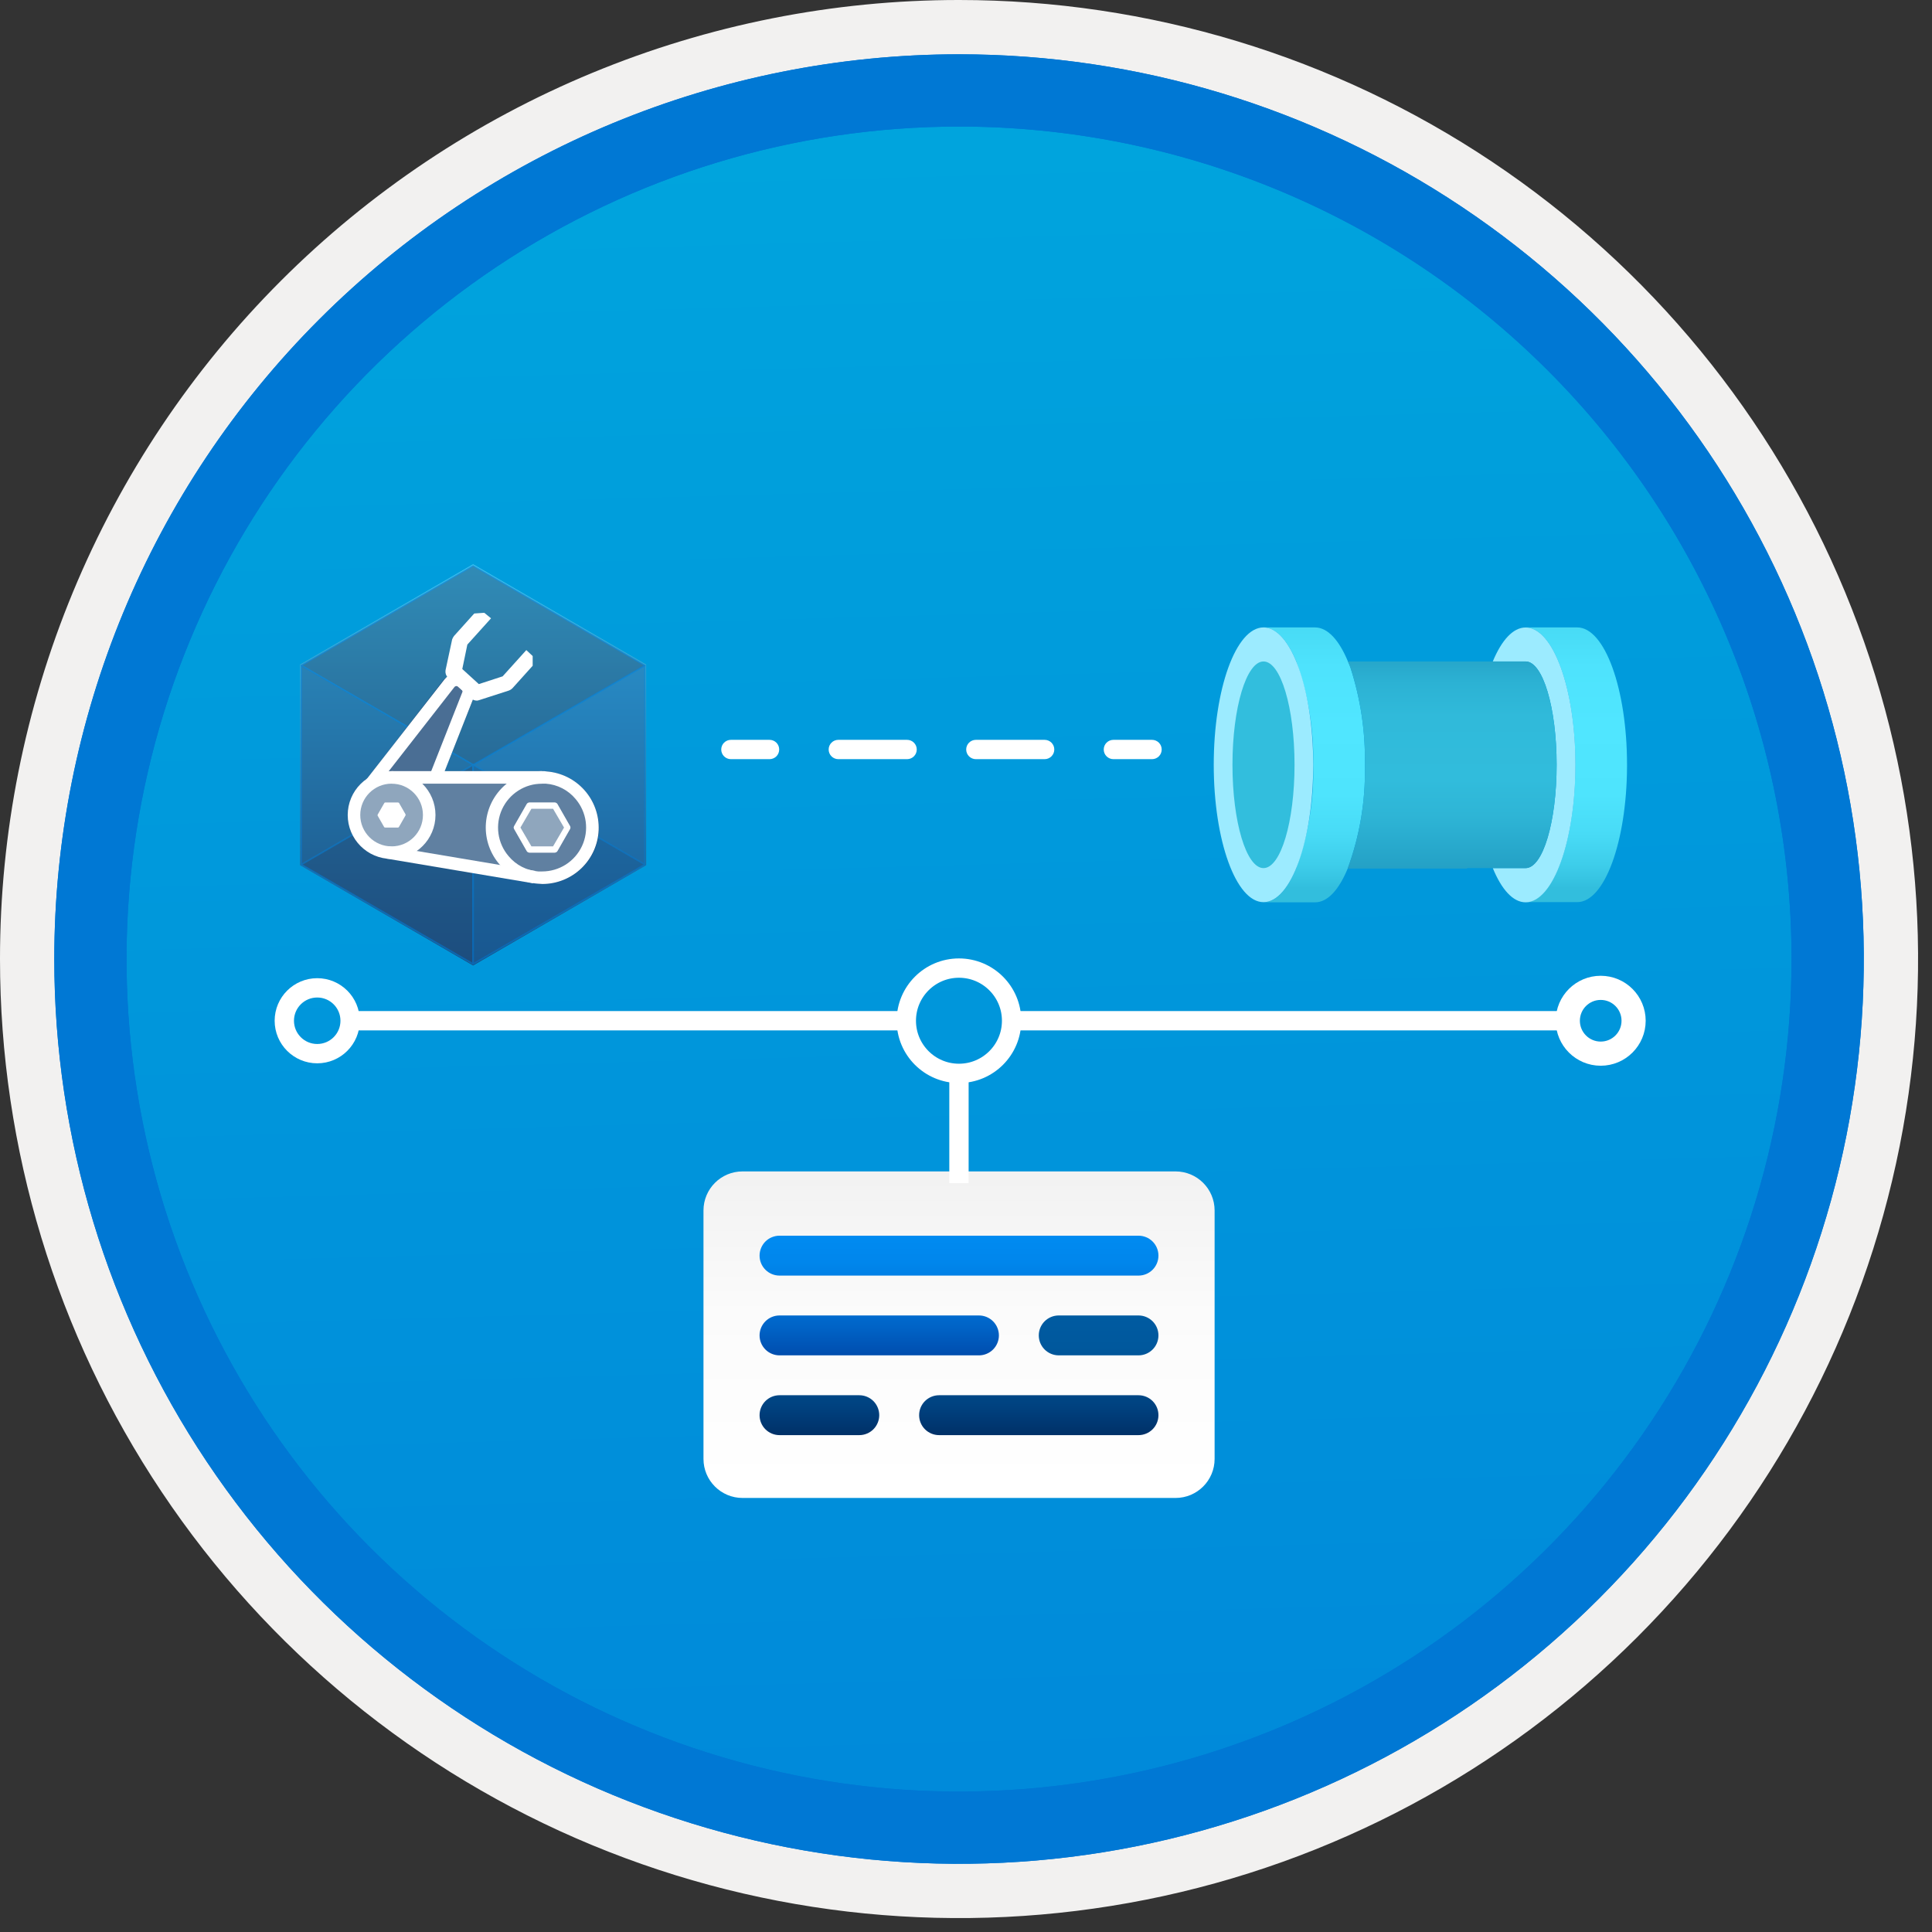 <svg width="100" height="100" viewBox="0 0 100 100" fill="none" xmlns="http://www.w3.org/2000/svg">
<rect x="0" y="0" width="100" height="100" fill="#333333" stroke="none"/>
<g clip-path="url(#clip0)">
<path d="M49.64 96.45C40.382 96.45 31.332 93.705 23.634 88.561C15.936 83.418 9.936 76.107 6.393 67.553C2.85 59 1.923 49.588 3.73 40.508C5.536 31.428 9.994 23.087 16.54 16.54C23.087 9.994 31.428 5.536 40.508 3.73C49.588 1.923 59 2.85 67.553 6.393C76.107 9.936 83.418 15.936 88.561 23.634C93.705 31.332 96.45 40.382 96.45 49.64C96.451 55.787 95.24 61.875 92.888 67.554C90.535 73.234 87.088 78.394 82.741 82.741C78.394 87.088 73.234 90.535 67.554 92.888C61.875 95.24 55.787 96.451 49.64 96.45V96.45Z" fill="url(#paint0_linear)"/>
<path fill-rule="evenodd" clip-rule="evenodd" d="M95.54 49.64C95.54 58.718 92.848 67.592 87.805 75.141C82.761 82.689 75.592 88.572 67.205 92.046C58.818 95.52 49.589 96.429 40.685 94.658C31.782 92.887 23.603 88.515 17.184 82.096C10.765 75.677 6.393 67.498 4.622 58.595C2.851 49.691 3.76 40.462 7.234 32.075C10.708 23.688 16.591 16.519 24.139 11.476C31.688 6.432 40.562 3.74 49.64 3.74C55.668 3.74 61.636 4.927 67.205 7.234C72.774 9.541 77.834 12.921 82.096 17.184C86.359 21.446 89.739 26.506 92.046 32.075C94.353 37.644 95.54 43.612 95.54 49.64V49.64ZM49.64 3.62732e-07C59.458 3.62732e-07 69.055 2.911 77.219 8.366C85.382 13.82 91.744 21.573 95.501 30.644C99.258 39.714 100.242 49.695 98.326 59.324C96.411 68.954 91.683 77.799 84.741 84.741C77.799 91.683 68.954 96.411 59.324 98.326C49.695 100.242 39.714 99.258 30.644 95.501C21.573 91.744 13.82 85.382 8.366 77.219C2.911 69.055 -1.61629e-06 59.458 3.61524e-07 49.64C-0.001 43.121 1.283 36.666 3.777 30.643C6.271 24.62 9.928 19.147 14.537 14.537C19.147 9.928 24.62 6.271 30.643 3.777C36.666 1.283 43.121 -0.001 49.64 3.62732e-07V3.62732e-07Z" fill="#F2F1F0"/>
<path fill-rule="evenodd" clip-rule="evenodd" d="M92.73 49.641C92.73 58.163 90.202 66.494 85.468 73.58C80.733 80.666 74.003 86.189 66.129 89.451C58.256 92.712 49.592 93.565 41.233 91.903C32.874 90.24 25.197 86.136 19.17 80.11C13.144 74.084 9.04 66.406 7.378 58.047C5.715 49.688 6.568 41.024 9.83 33.151C13.091 25.277 18.614 18.547 25.7 13.812C32.786 9.078 41.117 6.551 49.64 6.551C55.298 6.55 60.902 7.665 66.13 9.83C71.358 11.995 76.108 15.169 80.11 19.171C84.111 23.172 87.285 27.922 89.45 33.15C91.616 38.378 92.73 43.982 92.73 49.641ZM49.64 2.811C58.902 2.811 67.956 5.557 75.657 10.703C83.358 15.849 89.36 23.162 92.905 31.72C96.449 40.276 97.377 49.693 95.57 58.777C93.763 67.861 89.303 76.205 82.753 82.754C76.204 89.304 67.86 93.764 58.776 95.571C49.691 97.378 40.276 96.45 31.718 92.906C23.161 89.361 15.848 83.359 10.702 75.658C5.556 67.957 2.81 58.903 2.81 49.641C2.811 37.221 7.745 25.31 16.527 16.528C25.309 7.746 37.22 2.812 49.64 2.811V2.811Z" fill="#0078D4"/>
<path fill-rule="evenodd" clip-rule="evenodd" d="M92.73 49.64C92.73 58.162 90.202 66.493 85.468 73.579C80.733 80.665 74.003 86.188 66.129 89.45C58.256 92.711 49.592 93.564 41.233 91.902C32.874 90.239 25.197 86.135 19.17 80.109C13.144 74.083 9.04 66.405 7.378 58.046C5.715 49.687 6.568 41.023 9.83 33.15C13.091 25.276 18.614 18.546 25.7 13.812C32.786 9.077 41.117 6.55 49.64 6.55C55.298 6.549 60.902 7.664 66.13 9.829C71.358 11.994 76.108 15.168 80.11 19.17C84.111 23.171 87.285 27.921 89.45 33.149C91.616 38.377 92.73 43.981 92.73 49.64V49.64ZM49.64 2.81C58.902 2.81 67.956 5.556 75.657 10.702C83.358 15.848 89.36 23.162 92.905 31.718C96.449 40.276 97.377 49.692 95.57 58.776C93.763 67.86 89.303 76.204 82.753 82.753C76.204 89.303 67.86 93.763 58.776 95.57C49.691 97.377 40.276 96.449 31.718 92.905C23.161 89.36 15.848 83.358 10.702 75.657C5.556 67.956 2.81 58.902 2.81 49.64C2.811 37.22 7.745 25.309 16.527 16.527C25.309 7.745 37.22 2.811 49.64 2.81V2.81Z" fill="#0078D4"/>
<path d="M18.122 52.833H46.911" stroke="white" stroke-miterlimit="10"/>
<path d="M52.36 52.833H81.15" stroke="white" stroke-miterlimit="10"/>
<path d="M39.831 39.294H37.831C37.699 39.294 37.572 39.241 37.478 39.148C37.384 39.054 37.331 38.927 37.331 38.794C37.331 38.661 37.384 38.534 37.478 38.44C37.572 38.347 37.699 38.294 37.831 38.294H39.831C39.964 38.294 40.091 38.347 40.185 38.44C40.279 38.534 40.331 38.661 40.331 38.794C40.331 38.927 40.279 39.054 40.185 39.148C40.091 39.241 39.964 39.294 39.831 39.294Z" fill="white"/>
<path d="M54.07 39.294H50.51C50.378 39.294 50.251 39.241 50.157 39.148C50.063 39.054 50.01 38.927 50.01 38.794C50.01 38.661 50.063 38.534 50.157 38.44C50.251 38.347 50.378 38.294 50.51 38.294H54.07C54.202 38.294 54.33 38.347 54.423 38.44C54.517 38.534 54.57 38.661 54.57 38.794C54.57 38.927 54.517 39.054 54.423 39.148C54.33 39.241 54.202 39.294 54.07 39.294ZM46.951 39.294H43.391C43.258 39.294 43.131 39.241 43.038 39.148C42.944 39.054 42.891 38.927 42.891 38.794C42.891 38.661 42.944 38.534 43.038 38.44C43.131 38.347 43.258 38.294 43.391 38.294H46.951C47.083 38.294 47.211 38.347 47.304 38.44C47.398 38.534 47.451 38.661 47.451 38.794C47.451 38.927 47.398 39.054 47.304 39.148C47.211 39.241 47.083 39.294 46.951 39.294Z" fill="white"/>
<path d="M59.629 39.294H57.629C57.497 39.294 57.37 39.241 57.276 39.148C57.182 39.054 57.129 38.927 57.129 38.794C57.129 38.661 57.182 38.534 57.276 38.44C57.37 38.347 57.497 38.294 57.629 38.294H59.629C59.762 38.294 59.889 38.347 59.983 38.44C60.077 38.534 60.129 38.661 60.129 38.794C60.129 38.927 60.077 39.054 59.983 39.148C59.889 39.241 59.762 39.294 59.629 39.294Z" fill="white"/>
<path d="M49.636 55.558C51.14 55.558 52.36 54.338 52.36 52.833C52.36 51.328 51.14 50.108 49.636 50.108C48.131 50.108 46.911 51.328 46.911 52.833C46.911 54.338 48.131 55.558 49.636 55.558Z" stroke="white" stroke-miterlimit="10"/>
<path d="M16.419 54.537C17.36 54.537 18.122 53.774 18.122 52.834C18.122 51.893 17.36 51.131 16.419 51.131C15.479 51.131 14.716 51.893 14.716 52.834C14.716 53.774 15.479 54.537 16.419 54.537Z" stroke="white" stroke-miterlimit="10"/>
<path d="M82.852 54.537C83.793 54.537 84.555 53.774 84.555 52.834C84.555 51.893 83.793 51.131 82.852 51.131C81.912 51.131 81.149 51.893 81.149 52.834C81.149 53.774 81.912 54.537 82.852 54.537Z" stroke="white" stroke-width="1.25" stroke-miterlimit="10"/>
<path d="M24.488 29.205L15.531 34.397V44.782L24.488 49.974L33.445 44.782V34.397L24.488 29.205Z" fill="url(#paint1_linear)"/>
<g opacity="0.7">
<path opacity="0.7" d="M33.38 34.446V44.749L24.488 49.893V39.589L33.38 34.446Z" fill="#156AB3" stroke="#0078D4" stroke-width="0.081" stroke-linejoin="round"/>
<path opacity="0.7" d="M33.38 34.446L24.488 39.589L15.596 34.446L24.488 29.286L33.38 34.446Z" fill="#1D4A79" stroke="#0078D4" stroke-width="0.081" stroke-linejoin="round"/>
<path opacity="0.7" d="M24.488 39.589V49.893L15.596 44.749V34.446L24.488 39.589Z" fill="#185A97" stroke="#0078D4" stroke-width="0.081" stroke-linejoin="round"/>
<path opacity="0.7" d="M15.596 44.749L24.488 39.589V49.893L15.596 44.749Z" fill="#1D4A79" stroke="#0078D4" stroke-width="0.081" stroke-linejoin="round"/>
<path opacity="0.7" d="M33.38 44.749L24.488 39.589V49.893L33.38 44.749Z" fill="#185A97" stroke="#0078D4" stroke-width="0.081" stroke-linejoin="round"/>
</g>
<path d="M28.301 39.93C28.221 39.916 28.139 39.911 28.058 39.913H23.012L24.488 36.198C24.541 36.213 24.595 36.224 24.65 36.23C24.684 36.233 24.717 36.227 24.748 36.214L26.305 35.711C26.361 35.69 26.411 35.657 26.451 35.614L27.474 34.478L27.441 34.023L27.198 33.812L26.013 35.127L24.715 35.549L23.774 34.705L24.05 33.374L25.235 32.06L24.991 31.833L24.537 31.866L23.515 33.001C23.481 33.046 23.454 33.095 23.433 33.147L23.093 34.737C23.084 34.793 23.088 34.85 23.105 34.903C23.122 34.957 23.151 35.005 23.19 35.046C23.19 35.046 23.028 35.094 22.995 35.143L18.988 40.319C18.711 40.508 18.48 40.755 18.311 41.044C18.143 41.334 18.041 41.657 18.014 41.99C17.967 42.573 18.147 43.151 18.515 43.605C18.884 44.058 19.414 44.352 19.994 44.424V44.424L27.62 45.706V45.69C27.701 45.706 27.766 45.722 27.847 45.739C27.928 45.739 28.009 45.755 28.09 45.755C28.822 45.755 29.527 45.479 30.065 44.983C30.603 44.487 30.935 43.807 30.995 43.078C31.05 42.304 30.798 41.54 30.294 40.951C29.79 40.362 29.074 39.995 28.301 39.93V39.93Z" fill="#1D4A79"/>
<path opacity="0.3" d="M20.269 44.262C20.269 44.262 18.306 43.71 18.306 41.958C18.306 40.465 20.334 40.124 20.334 40.124L28.204 40.238C28.204 40.238 30.719 40.53 30.719 42.834C30.719 45.105 28.204 45.414 28.204 45.414L20.269 44.262Z" fill="white"/>
<path opacity="0.3" d="M20.269 44.133C21.345 44.133 22.216 43.261 22.216 42.185C22.216 41.11 21.345 40.238 20.269 40.238C19.194 40.238 18.322 41.11 18.322 42.185C18.322 43.261 19.194 44.133 20.269 44.133Z" fill="white"/>
<path opacity="0.2" d="M23.644 34.868L24.553 35.452L22.638 40.303L19.604 40.238L23.644 34.868Z" fill="white"/>
<path opacity="0.3" d="M27.409 44.132H28.707C28.736 44.132 28.765 44.125 28.79 44.111C28.816 44.097 28.837 44.076 28.853 44.051L29.502 42.915C29.518 42.891 29.526 42.863 29.526 42.834C29.526 42.805 29.518 42.777 29.502 42.753L28.853 41.617C28.837 41.592 28.816 41.572 28.79 41.558C28.765 41.543 28.736 41.536 28.707 41.536H27.409C27.379 41.536 27.351 41.543 27.325 41.558C27.299 41.572 27.278 41.592 27.263 41.617L26.614 42.753C26.598 42.777 26.589 42.805 26.589 42.834C26.589 42.863 26.598 42.891 26.614 42.915L27.263 44.051C27.278 44.076 27.299 44.097 27.325 44.111C27.351 44.125 27.379 44.132 27.409 44.132Z" fill="white"/>
<path d="M20.269 44.133C21.345 44.133 22.216 43.261 22.216 42.185C22.216 41.11 21.345 40.238 20.269 40.238C19.194 40.238 18.322 41.11 18.322 42.185C18.322 43.261 19.194 44.133 20.269 44.133Z" stroke="white" stroke-width="0.649" stroke-linejoin="round"/>
<path d="M19.945 42.834H20.594C20.626 42.834 20.642 42.818 20.659 42.785L20.983 42.218C20.991 42.206 20.995 42.191 20.995 42.177C20.995 42.163 20.991 42.148 20.983 42.136L20.659 41.569C20.659 41.552 20.626 41.536 20.594 41.536H19.945C19.912 41.536 19.896 41.552 19.88 41.585L19.555 42.153C19.547 42.165 19.543 42.179 19.543 42.193C19.543 42.208 19.547 42.222 19.555 42.234L19.88 42.802C19.88 42.818 19.912 42.834 19.945 42.834Z" fill="white"/>
<path d="M28.058 39.914V40.563H28.252C28.55 40.585 28.839 40.666 29.104 40.803C29.369 40.94 29.604 41.128 29.794 41.358C30.076 41.689 30.257 42.094 30.316 42.524C30.375 42.955 30.309 43.393 30.126 43.788C29.943 44.182 29.651 44.516 29.285 44.75C28.918 44.983 28.492 45.107 28.058 45.106H27.863C27.566 45.084 27.276 45.002 27.011 44.866C26.746 44.729 26.512 44.54 26.322 44.311C26.04 43.98 25.859 43.575 25.8 43.145C25.741 42.714 25.807 42.275 25.989 41.881C26.172 41.487 26.464 41.153 26.831 40.919C27.197 40.685 27.623 40.562 28.058 40.563V39.914ZM28.058 39.914C27.304 39.914 26.58 40.207 26.037 40.729C25.494 41.252 25.175 41.964 25.145 42.717C25.116 43.47 25.379 44.205 25.88 44.769C26.38 45.332 27.079 45.679 27.831 45.739C27.912 45.739 27.993 45.755 28.074 45.755C28.828 45.755 29.552 45.462 30.095 44.94C30.638 44.417 30.957 43.705 30.987 42.952C31.016 42.199 30.753 41.464 30.252 40.9C29.752 40.337 29.052 39.989 28.301 39.93C28.221 39.916 28.139 39.911 28.058 39.914V39.914Z" fill="white"/>
<path d="M28.626 41.861L29.194 42.834L28.626 43.808H27.506L26.938 42.834L27.506 41.861H28.626ZM28.707 41.536H27.409C27.379 41.536 27.351 41.543 27.325 41.558C27.299 41.572 27.278 41.592 27.263 41.617L26.614 42.753C26.598 42.777 26.589 42.805 26.589 42.834C26.589 42.863 26.598 42.891 26.614 42.915L27.263 44.051C27.278 44.076 27.299 44.097 27.325 44.111C27.351 44.125 27.379 44.132 27.409 44.132H28.707C28.736 44.132 28.765 44.125 28.79 44.111C28.816 44.097 28.837 44.076 28.853 44.051L29.502 42.915C29.518 42.891 29.526 42.863 29.526 42.834C29.526 42.805 29.518 42.777 29.502 42.753L28.853 41.617C28.837 41.592 28.816 41.572 28.79 41.558C28.765 41.543 28.736 41.536 28.707 41.536V41.536Z" fill="white"/>
<path d="M20.026 44.116L27.652 45.398" stroke="white" stroke-width="0.649" stroke-miterlimit="10"/>
<path d="M28.058 40.238H20.269" stroke="white" stroke-width="0.649" stroke-miterlimit="10"/>
<path d="M19.231 40.53L23.271 35.354C23.349 35.26 23.461 35.2 23.582 35.188C23.704 35.176 23.825 35.212 23.92 35.289L24.115 35.468C24.184 35.526 24.232 35.605 24.252 35.692C24.273 35.78 24.264 35.872 24.229 35.954L22.541 40.238" stroke="white" stroke-width="0.649" stroke-linejoin="round"/>
<path d="M27.49 33.991L27.247 33.764L26.062 35.078L24.764 35.5L23.839 34.657L24.115 33.326L25.299 32.012L25.04 31.801L24.585 31.833L23.563 32.969C23.53 33.014 23.503 33.063 23.482 33.115L23.141 34.705C23.132 34.761 23.137 34.817 23.153 34.871C23.17 34.925 23.2 34.973 23.239 35.014L24.456 36.101C24.515 36.151 24.589 36.179 24.667 36.182C24.7 36.184 24.733 36.179 24.764 36.166L26.322 35.663C26.377 35.642 26.427 35.608 26.468 35.565L27.49 34.429L27.49 33.991Z" fill="white" stroke="white" stroke-width="0.162" stroke-miterlimit="10"/>
<path d="M60.846 60.632H38.434C37.317 60.632 36.412 61.537 36.412 62.654V75.512C36.412 76.629 37.317 77.534 38.434 77.534H60.846C61.963 77.534 62.868 76.629 62.868 75.512V62.654C62.868 61.537 61.963 60.632 60.846 60.632Z" fill="url(#paint2_linear)"/>
<path d="M53.767 69.12C53.767 68.846 53.876 68.584 54.07 68.39C54.264 68.197 54.526 68.088 54.8 68.088H58.929C59.203 68.088 59.465 68.197 59.659 68.39C59.853 68.584 59.961 68.846 59.961 69.12V69.12C59.961 69.394 59.853 69.657 59.659 69.85C59.465 70.044 59.203 70.153 58.929 70.153H54.8C54.526 70.153 54.264 70.044 54.07 69.85C53.876 69.657 53.767 69.394 53.767 69.12ZM47.574 73.249C47.574 73.114 47.6 72.98 47.652 72.854C47.704 72.729 47.78 72.615 47.876 72.519C47.972 72.424 48.086 72.348 48.211 72.296C48.336 72.244 48.47 72.217 48.606 72.217H58.929C59.203 72.217 59.465 72.326 59.659 72.519C59.853 72.713 59.961 72.976 59.961 73.249V73.249C59.961 73.523 59.853 73.786 59.659 73.979C59.465 74.173 59.203 74.282 58.929 74.282H48.606C48.47 74.282 48.336 74.255 48.211 74.203C48.086 74.151 47.972 74.075 47.876 73.979C47.78 73.883 47.704 73.77 47.652 73.644C47.6 73.519 47.574 73.385 47.574 73.249V73.249ZM45.509 73.249C45.509 73.523 45.4 73.786 45.207 73.979C45.013 74.173 44.751 74.282 44.477 74.282H40.347C40.074 74.282 39.811 74.173 39.617 73.979C39.424 73.786 39.315 73.523 39.315 73.249V73.249C39.315 72.976 39.424 72.713 39.617 72.519C39.811 72.326 40.074 72.217 40.347 72.217H44.477C44.751 72.217 45.013 72.326 45.207 72.519C45.4 72.713 45.509 72.976 45.509 73.249V73.249Z" fill="url(#paint3_linear)"/>
<path d="M51.703 69.121C51.703 69.394 51.594 69.657 51.401 69.85C51.207 70.044 50.944 70.153 50.671 70.153H40.347C40.074 70.153 39.811 70.044 39.617 69.85C39.424 69.657 39.315 69.394 39.315 69.121V69.121C39.315 68.847 39.424 68.584 39.617 68.391C39.811 68.197 40.074 68.088 40.347 68.088H50.671C50.944 68.088 51.207 68.197 51.401 68.391C51.594 68.584 51.703 68.847 51.703 69.121V69.121ZM59.961 64.991C59.961 65.265 59.853 65.528 59.659 65.721C59.465 65.915 59.203 66.024 58.929 66.024H40.347C40.074 66.024 39.811 65.915 39.617 65.721C39.424 65.528 39.315 65.265 39.315 64.991V64.991C39.315 64.856 39.342 64.722 39.394 64.596C39.446 64.471 39.522 64.357 39.617 64.261C39.713 64.165 39.827 64.089 39.952 64.038C40.078 63.986 40.212 63.959 40.347 63.959H58.929C59.203 63.959 59.465 64.068 59.659 64.261C59.853 64.455 59.961 64.718 59.961 64.991V64.991Z" fill="url(#paint4_linear)"/>
<path d="M49.636 55.559V61.237" stroke="white" stroke-miterlimit="10"/>
<path d="M78.965 32.475H81.639C83.063 32.475 84.215 35.663 84.215 39.585V39.682C84.195 43.576 83.049 46.694 81.639 46.694H78.965C80.391 46.694 81.541 43.513 81.541 39.584C81.541 35.655 80.389 32.475 78.965 32.475ZM69.899 34.556C69.863 34.449 69.816 34.342 69.768 34.235C69.316 33.141 68.722 32.476 68.069 32.476H65.394C66.048 32.476 66.642 33.141 67.094 34.235C67.714 35.949 68.012 37.763 67.973 39.585C68.018 41.407 67.72 43.221 67.094 44.933C66.642 46.038 66.048 46.704 65.394 46.704H68.069C68.722 46.704 69.305 46.05 69.756 44.957C70.377 43.268 70.679 41.479 70.647 39.68V39.585C70.677 37.879 70.424 36.179 69.899 34.556V34.556Z" fill="url(#paint5_linear)"/>
<path d="M81.545 39.585C81.545 43.519 80.393 46.704 78.966 46.704C78.313 46.704 77.719 46.038 77.267 44.933H78.966C79.858 44.933 80.571 42.544 80.571 39.585C80.571 36.626 79.858 34.237 78.966 34.237H77.267C77.719 33.144 78.313 32.478 78.966 32.478C80.393 32.476 81.545 35.663 81.545 39.585ZM65.399 32.475C63.974 32.475 62.823 35.656 62.823 39.585C62.823 43.514 63.977 46.696 65.399 46.696C66.822 46.696 67.972 43.507 67.972 39.585C67.972 35.663 66.821 32.475 65.399 32.475Z" fill="#9CEBFF"/>
<path d="M65.399 34.237C66.291 34.237 67.005 36.633 67.005 39.585C67.005 42.537 66.292 44.933 65.399 44.933C64.507 44.933 63.792 42.54 63.792 39.585C63.792 36.631 64.511 34.237 65.399 34.237Z" fill="#32BEDD"/>
<path d="M80.571 39.585C80.571 42.544 79.858 44.933 78.966 44.933H75.936V44.957H69.756C70.377 43.268 70.679 41.479 70.647 39.68V39.585C70.677 37.88 70.424 36.181 69.899 34.558C69.863 34.451 69.816 34.344 69.768 34.237H78.966C79.858 34.237 80.571 36.636 80.571 39.585Z" fill="url(#paint6_linear)"/>
</g>
<defs>
<linearGradient id="paint0_linear" x1="47.87" y1="-15.153" x2="51.852" y2="130.615" gradientUnits="userSpaceOnUse">
<stop stop-color="#00ABDE"/>
<stop offset="1" stop-color="#007ED8"/>
</linearGradient>
<linearGradient id="paint1_linear" x1="24.488" y1="49.974" x2="24.488" y2="29.205" gradientUnits="userSpaceOnUse">
<stop stop-color="#1D4A79"/>
<stop offset="1" stop-color="#45CAF2"/>
</linearGradient>
<linearGradient id="paint2_linear" x1="49.64" y1="76.927" x2="49.64" y2="61" gradientUnits="userSpaceOnUse">
<stop stop-color="white"/>
<stop offset="0.56" stop-color="#FBFBFB"/>
<stop offset="1" stop-color="#F2F2F2"/>
</linearGradient>
<linearGradient id="paint3_linear" x1="49.638" y1="74.282" x2="49.638" y2="68.077" gradientUnits="userSpaceOnUse">
<stop stop-color="#003067"/>
<stop offset="0.2" stop-color="#003F7C"/>
<stop offset="0.47" stop-color="#004F90"/>
<stop offset="0.74" stop-color="#00589D"/>
<stop offset="1" stop-color="#005BA1"/>
</linearGradient>
<linearGradient id="paint4_linear" x1="49.638" y1="70.153" x2="49.638" y2="63.959" gradientUnits="userSpaceOnUse">
<stop stop-color="#004DAE"/>
<stop offset="0.21" stop-color="#0061C4"/>
<stop offset="0.51" stop-color="#0078DD"/>
<stop offset="0.78" stop-color="#0086EC"/>
<stop offset="1" stop-color="#008BF1"/>
</linearGradient>
<linearGradient id="paint5_linear" x1="74.805" y1="29.696" x2="74.805" y2="45.968" gradientUnits="userSpaceOnUse">
<stop stop-color="#32BEDD"/>
<stop offset="0.067" stop-color="#3DCCE9"/>
<stop offset="0.171" stop-color="#48DBF5"/>
<stop offset="0.295" stop-color="#4EE3FD"/>
<stop offset="0.489" stop-color="#50E6FF"/>
<stop offset="0.703" stop-color="#4EE4FD"/>
<stop offset="0.828" stop-color="#48DBF6"/>
<stop offset="0.929" stop-color="#3DCDEA"/>
<stop offset="1" stop-color="#32BEDD"/>
</linearGradient>
<linearGradient id="paint6_linear" x1="75.163" y1="32.552" x2="75.163" y2="47.242" gradientUnits="userSpaceOnUse">
<stop stop-color="#198AB3"/>
<stop offset="0.025" stop-color="#1D92B9"/>
<stop offset="0.102" stop-color="#26A5C9"/>
<stop offset="0.192" stop-color="#2CB2D4"/>
<stop offset="0.307" stop-color="#30BADA"/>
<stop offset="0.531" stop-color="#31BCDC"/>
<stop offset="0.656" stop-color="#2EB5D6"/>
<stop offset="0.84" stop-color="#24A1C6"/>
<stop offset="1" stop-color="#198AB3"/>
</linearGradient>
<clipPath id="clip0">
<rect width="99.28" height="99.28" fill="white"/>
</clipPath>
</defs>
</svg>
